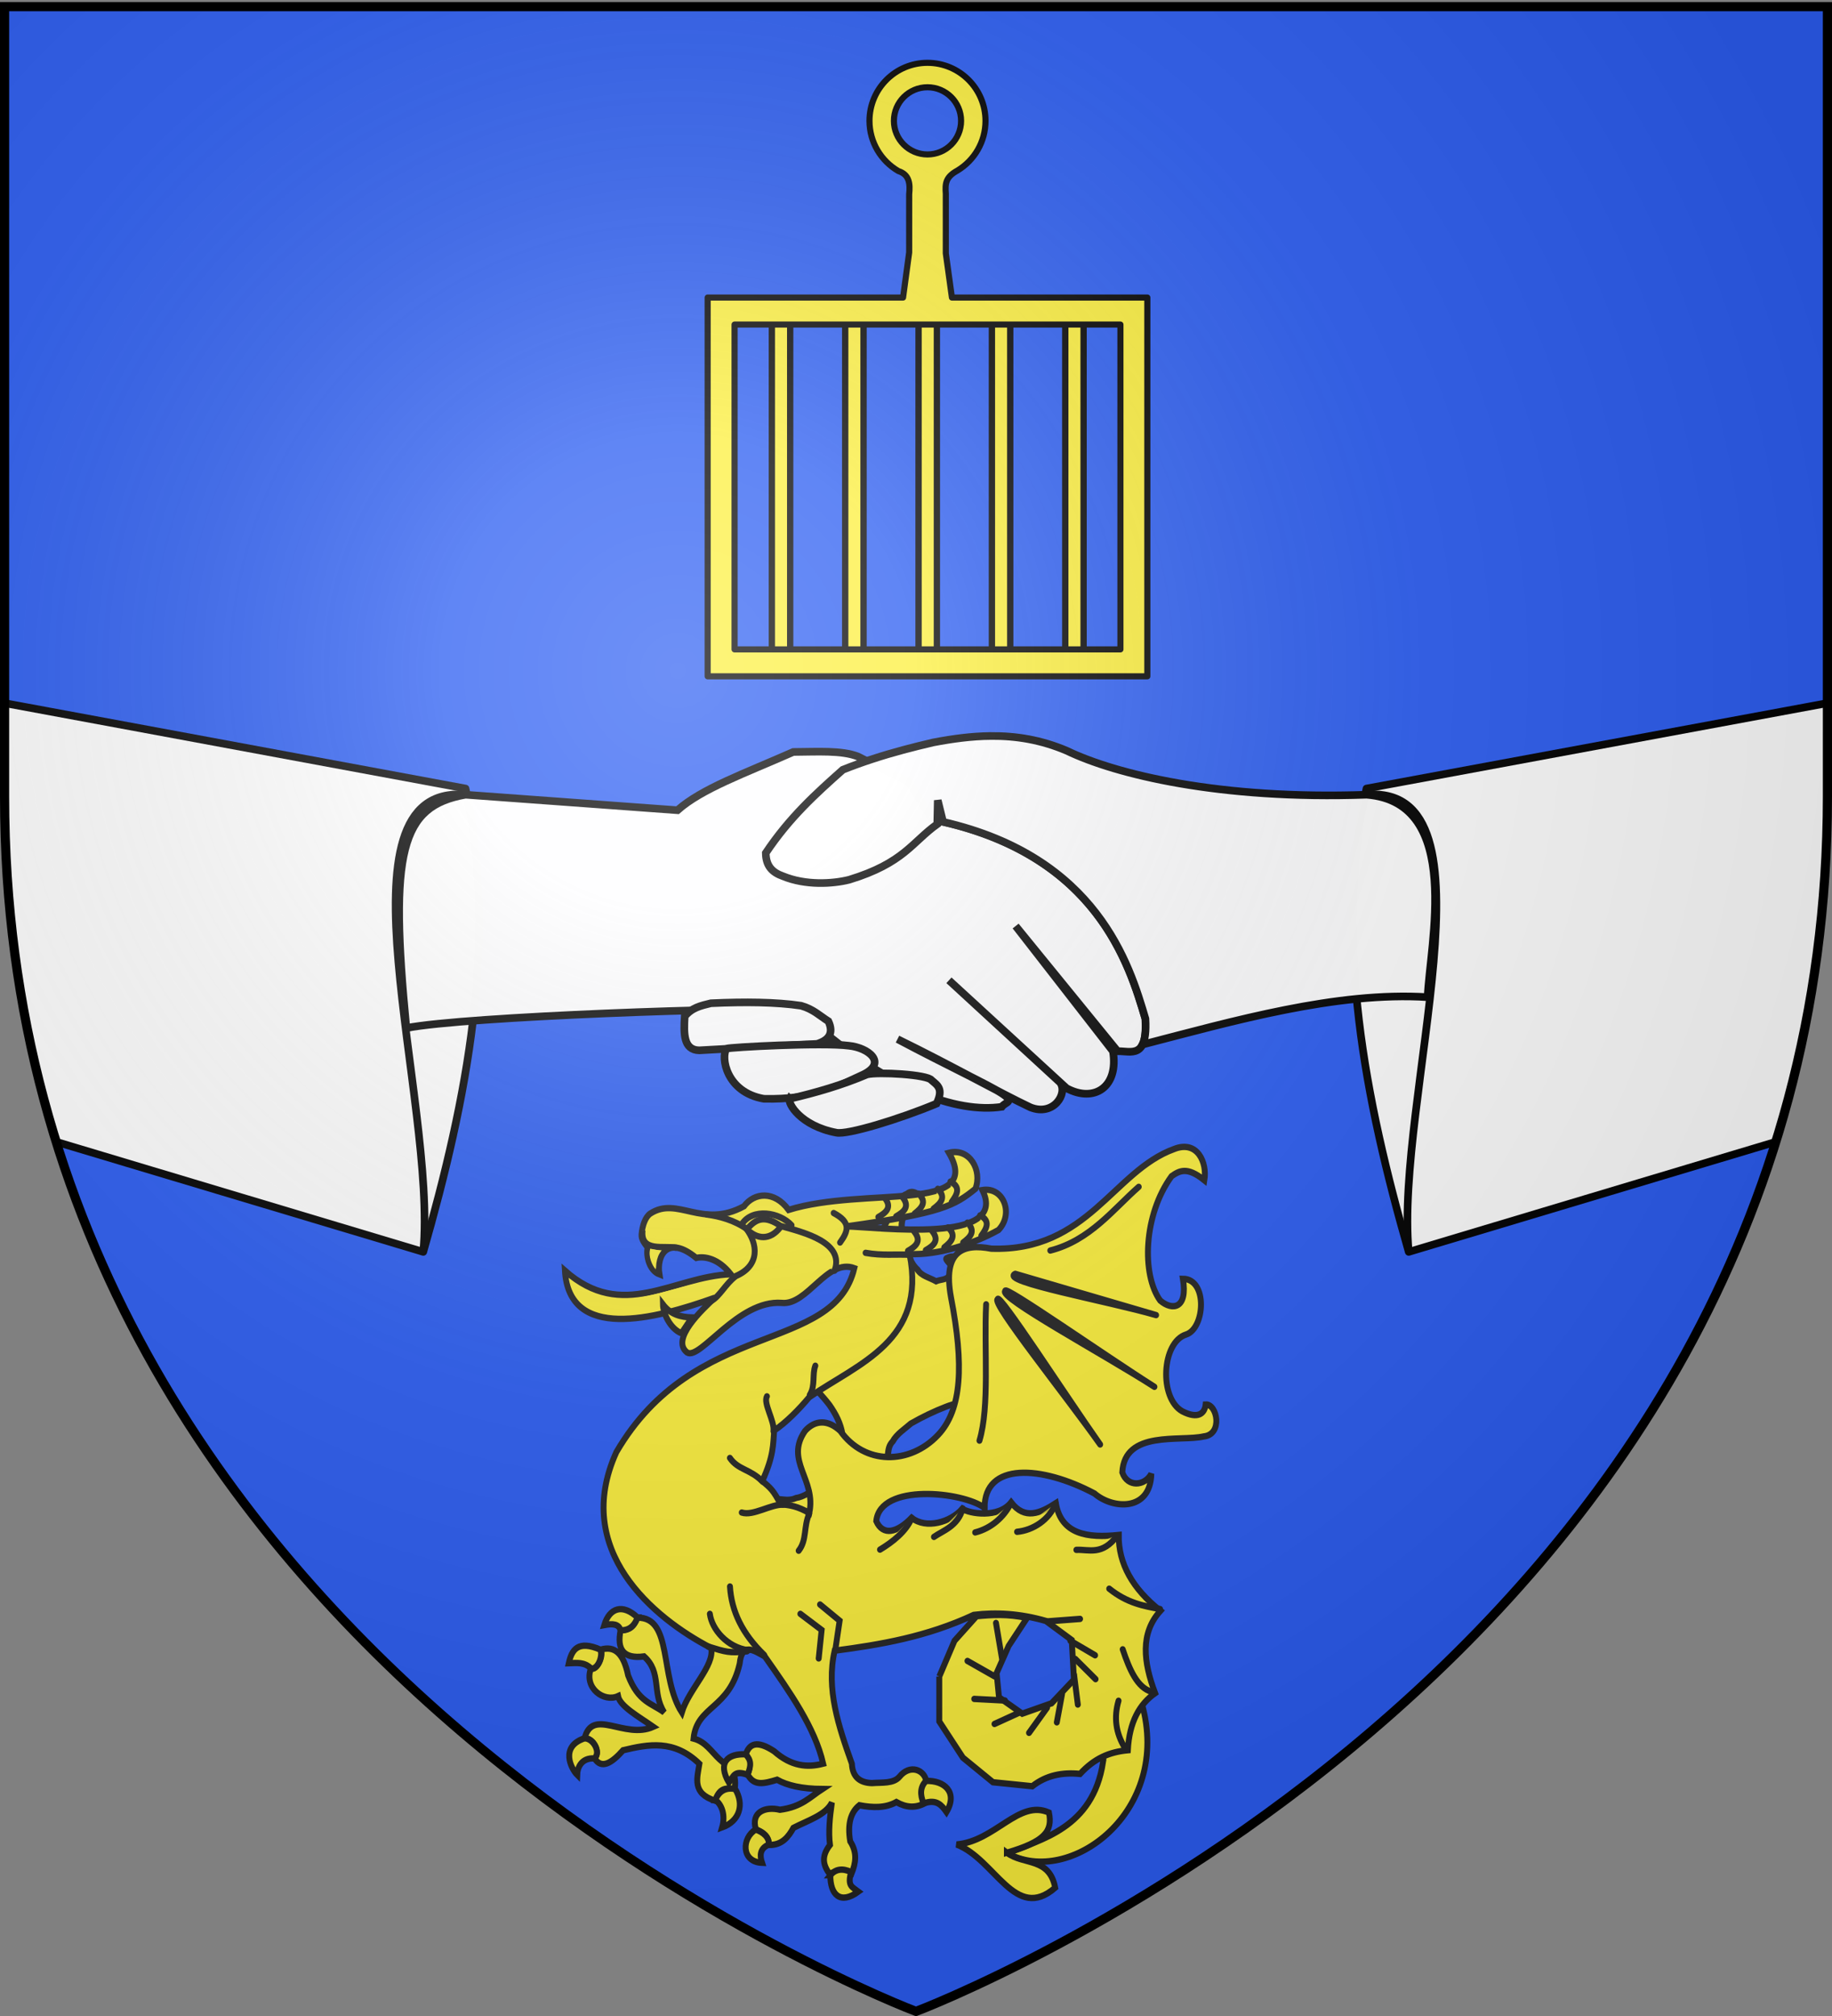 <svg xmlns="http://www.w3.org/2000/svg" xmlns:xlink="http://www.w3.org/1999/xlink" width="600" height="660" version="1.0"><rect width="100%" height="100%" fill="#808080" stroke="none"/><desc>Flag of Canton of Valais (Wallis)</desc><defs><g id="c"><path id="b" d="M0 0v1h.5z" transform="rotate(18 3.157 -.5)"/><use xlink:href="#b" width="810" height="540" transform="scale(-1 1)"/></g><g id="d"><use xlink:href="#c" width="810" height="540" transform="rotate(72)"/><use xlink:href="#c" width="810" height="540" transform="rotate(144)"/></g><radialGradient xlink:href="#a" id="e" cx="221.445" cy="226.331" r="300" fx="221.445" fy="226.331" gradientTransform="matrix(1.353 0 0 1.349 -77.63 -85.747)" gradientUnits="userSpaceOnUse"/><linearGradient id="a"><stop offset="0" style="stop-color:white;stop-opacity:.314"/><stop offset=".19" style="stop-color:white;stop-opacity:.251"/><stop offset=".6" style="stop-color:#6b6b6b;stop-opacity:.125"/><stop offset="1" style="stop-color:black;stop-opacity:.125"/></linearGradient></defs><g style="display:inline"><path d="M300 658.5s298.5-112.32 298.5-397.772V2.176H1.5v258.552C1.5 546.18 300 658.5 300 658.5" style="fill:#2b5df2;fill-opacity:1;fill-rule:evenodd;stroke:none;stroke-width:1px;stroke-linecap:butt;stroke-linejoin:miter;stroke-opacity:1"/></g><path d="m598.5 230.188-150.969 27.968c-10.681 49.896-.467 101.792 13.844 151.688l120.219-36.031c10.665-34.203 16.906-71.845 16.906-113.094z" style="fill:#fff;fill-opacity:1;stroke:#000;stroke-width:2.5;stroke-linejoin:round;stroke-miterlimit:4;stroke-dasharray:none;stroke-opacity:1"/><path d="M447.54 260.17c44.802-3.694 9.22 99.79 13.83 149.686" style="fill:none;fill-opacity:1;stroke:#000;stroke-width:2.5;stroke-linejoin:round;stroke-miterlimit:4;stroke-dasharray:none;stroke-opacity:1"/><path d="M1.5 230.188v30.53c0 41.25 6.241 78.892 16.906 113.094l120.219 36.032c14.311-49.896 24.525-101.792 13.844-151.688z" style="fill:#fff;fill-opacity:1;stroke:#000;stroke-width:2.5;stroke-linejoin:round;stroke-miterlimit:4;stroke-dasharray:none;stroke-opacity:1"/><path d="M152.46 260.17c-44.801-3.694-9.219 99.79-13.829 149.686" style="fill:none;fill-opacity:1;stroke:#000;stroke-width:2.5;stroke-linejoin:round;stroke-miterlimit:4;stroke-dasharray:none;stroke-opacity:1"/><g style="fill:#f7d55d;fill-opacity:.994;stroke:#000;stroke-width:1.626;stroke-miterlimit:4;stroke-dasharray:none;stroke-opacity:1"><path d="m10.707 15.15 45.138 3.3c5.194-4.604 14.225-7.796 24.66-12.4 4.956-.022 10.28-.414 13.81.987l10.852 5.494 4.932 7.892C144.92 27.37 152 51.036 155.475 62.839c.517 8.665-3.063 6.861-5.919 6.906L127.855 43.11l20.715 26.634c1.277 7.61-3.964 11.05-9.865 7.891L113.65 54.653l23.68 21.77c1.672 2.336-1.38 7.242-6.33 5.275-6.498-3.053-17.229-9.13-28.295-14.517 10.66 5.669 19.357 9.689 22.194 11.546 2.895 1.895.774 1.768-.003 2.855-9.288 1.392-24.663-3.389-43.255-20.669-10.595-.635-70.994 1.426-83.532 3.9-3.682-37.632-1.215-47.235 12.599-49.664z" style="fill:#fff;fill-opacity:.994;fill-rule:evenodd;stroke:#000;stroke-width:1.626;stroke-linecap:butt;stroke-linejoin:miter;stroke-miterlimit:4;stroke-dasharray:none;stroke-opacity:1" transform="matrix(1.538 0 0 1.538 135.996 236.873)"/><path d="M57.38 62.34c-.216 3.653-.284 7.16 3.094 7.22l25.097-1.375c2.46-.776 3.609-2.207 2.407-4.813-1.832-1.16-3.214-2.57-5.81-3.304-5.318-.796-11.918-.86-19.208-.53-2.24.548-4.06.955-5.58 2.802zM122.613 2.65c-4.125.03-8.228.597-12.312 1.374-4.218.987-8.483 2.073-12.938 3.531-2.056.674-4.162 1.42-6.312 2.282-5.717 5.08-11.32 10.113-16.406 17.718.034 2.755 1.353 4.129 3.656 4.938 4.842 1.992 10.568 1.646 14.125.75 11.627-3.546 13.355-8.001 18.75-11.844v-.719l.094-4.343 1.125 4.593c32.821 7.516 39.697 30.37 43.093 41.907.166 2.769-.11 4.467-.625 5.5 19.377-5.014 41.355-11.33 60.731-10.094.38-10.942 7.758-41.493-13.005-43.094-31.336 1.112-53.487-4.37-63.82-9.344-5.497-2.348-10.852-3.196-16.156-3.156z" style="fill:#fff;fill-opacity:.994;fill-rule:evenodd;stroke:#000;stroke-width:1.626;stroke-linecap:butt;stroke-linejoin:miter;stroke-miterlimit:4;stroke-dasharray:none;stroke-opacity:1" transform="matrix(1.538 0 0 1.538 135.996 236.873)"/><path d="M66.283 69.199c-1.263 1.826-.077 9.286 7.943 10.675 10.74.27 15.851-2.75 21.201-5.175 5.146-2.521 1.031-5.713-3.094-6.117-5.645-.749-25.434.332-26.05.617z" style="fill:#fff;fill-opacity:.994;fill-rule:evenodd;stroke:#000;stroke-width:1.626;stroke-linecap:butt;stroke-linejoin:miter;stroke-miterlimit:4;stroke-dasharray:none;stroke-opacity:1" transform="matrix(1.538 0 0 1.538 135.996 236.873)"/><path d="M79.727 79.874c-.465.93 2.277 5.772 9.97 7.22 2.377.474 13.355-2.866 21.316-6.188 1.55-3.171.186-3.904-1.067-4.981-.805-1.217-11.357-1.817-13.726-1.234-5.287 2.255-10.831 3.866-16.493 5.183z" style="fill:#fff;fill-opacity:.994;fill-rule:evenodd;stroke:#000;stroke-width:1.626;stroke-linecap:butt;stroke-linejoin:miter;stroke-miterlimit:4;stroke-dasharray:none;stroke-opacity:1" transform="matrix(1.538 0 0 1.538 135.996 236.873)"/></g><g style="display:inline"><g style="fill:#fcef3c;stroke:#000;stroke-width:2.065;stroke-miterlimit:4;stroke-dasharray:none;stroke-opacity:1"><path d="M397 372.308h6V500h-6zM421 372.308h6V500h-6zM373 372.308h6V500h-6zM349 372.308h6V500h-6zM445 372.308h6V500h-6z" style="fill:#fcef3c;fill-opacity:1;stroke:#000;stroke-width:2.065;stroke-linecap:butt;stroke-linejoin:round;stroke-miterlimit:4;stroke-dasharray:none;stroke-opacity:1" transform="matrix(1.001 0 0 .861 -96.561 -215.291)"/></g><path d="M303.765 16.567c-10.493 0-19 8.507-19 19 0 7.014 3.812 13.145 9.468 16.437 3.663 1.18 3.873 4.23 3.532 7.594v19.04l-2 14.772h-64v124h144v-124h-64l-2-14.454V59.473c-.256-3.415-.08-5.505 3.843-7.656 5.483-3.334 9.157-9.366 9.157-16.25 0-10.493-8.508-19-19-19zm0 8c6.072 0 11 4.928 11 11s-4.928 11-11 11-11-4.928-11-11 4.928-11 11-11zm-63.188 77.687h126.375v106.344H240.577z" style="fill:#fcef3c;fill-opacity:1;stroke:#000;stroke-width:2;stroke-linecap:butt;stroke-linejoin:round;stroke-miterlimit:4;stroke-dasharray:none;stroke-opacity:1" transform="translate(0 4)"/></g><g style="display:inline"><path d="M292.912 393.032c-2.803 5.492-5.776 10.996-7.341 16.71-1.393 4.068-3.633 8.014-5.672 11.94-1.898 2.86-3.652 5.806-6.194 8.26-1.498 1.767-3.03 3.488-5.087 4.575-2.662 1.612-5.083 3.567-7.295 5.816-1.446.958-.793 2.578-1.193 3.866.892 1.958 1.64 4.032 3.475 5.226 2.919 2.615 5.676 5.43 8.054 8.546 1.984 2.855 3.716 6.028 4.233 9.739-.096 2.378.142 4.723-.94 7.188-.37 1.62-.967 3.18-2.236 4.548-1.437 2.259-3.42 4.193-5.494 5.9-2.114 1.222-4.164 2.73-6.465 3.059-2.118.956-4.015.475-5.963.328-2.027.504-4.37.856-5.995 2.521-.708 1.698-1.818 3.421-1.314 5.04.126 1.342.997 2.47 1.828 3.35 1.31.98 2.903 1.62 4.32 2.406.974.569 1.368 2.88 2.79 2.1l14.228-7.955c-.013-1.358-.901-2.737.521-4.058 1.282-1.89 2.456-3.872 4.443-5.187 2.42-2.28 5.12-4.114 7.916-5.79 2.398-1.87 5.155-2.554 7.796-3.627-.575-1.072-1.026-2.18-.496-3.625.166-1.404.342-2.8 1.539-4.013 1.366-2.5 3.894-4.035 6.009-5.895 3.73-2.118 7.53-3.97 11.426-5.462 2.91-1.178 5.9-1.522 8.82-2.759 1.85-1.195 3.505-2.753 4.554-4.69.579-.714.247-4.18-.507-2.212-.972.86-2.42 2.363-3.607 2.189-1.391-.058-2.625-.316-2.937-1.72-.864-1.144.168-3.032.182-4.516 1.39-2.079 2.503-4.367 4.678-5.854l9.435-8.333c.882-1.581.491-2.766-.39-3.797-.587-1.01-2.987-1.082-1.85.631-1.203 1.658-2.887 3.096-4.711 3.88-1.814-.168-4.084.512-5.197-.956-1.266-1.012-2.897-1.716-3.231-3.517-.596-1.384-1.617-2.53-1.219-4.345-.034-2.354 1.934-4.782 2.432-7.136.42-2.183-.996-3.766-2.07-5.187-1.06-.75-2.188-1.296-3.767-.501-1.52.34.873 1.88 1.003 2.726.656.986.433 2.517-.778 3.553-1.057 1.048-2.75.91-4.063 1.48-2.11-1.2-4.814-1.71-6.109-3.85-1.474-1.324-2.36-3.084-3.025-5.005-1.248-2.918-2.14-6.077-2.145-9.535.048-1.623.711-3.35.983-5.012 1.538-1.24 2.876-3.032 4.822-3.151 2.297 0 .971-1.592-.161-1.908-1.22-.515-2.357-1.51-3.901-.168-2.09.662-2.79 2.593-4.134 4.187z" style="fill:#fcef3c;fill-rule:evenodd;stroke:#232323;stroke-width:2;stroke-linecap:butt;stroke-linejoin:miter;stroke-miterlimit:4;stroke-dasharray:none;stroke-opacity:1" transform="translate(0 2)"/><g style="fill:#fcef3c;stroke-width:5.848;stroke-miterlimit:4;stroke-dasharray:none"><g style="fill:#fcef3c;stroke-width:5.848;stroke-miterlimit:4;stroke-dasharray:none"><g style="fill:#fcef3c;stroke-width:5.813;stroke-miterlimit:4;stroke-dasharray:none"><path d="M584.27 621.475c-10.118 60.886-61.599 70.593-94.39 83.534 61.135 31.693 162.888-37.957 132.618-137.336-9.906 22.976-40.658 40.567-38.228 53.802z" style="fill:#fcef3c;fill-opacity:1;fill-rule:evenodd;stroke:#232323;stroke-width:5.813;stroke-linecap:butt;stroke-linejoin:miter;stroke-miterlimit:4;stroke-dasharray:none;stroke-opacity:1" transform="matrix(.332 0 0 .357 167.28 355.028)"/><path d="m422.708 543.012 15.028-32.823 21.75-22.541c15.127-1.326 30.556-2.274 49.828 1.581l-18.191 25.705-11.864 24.914 2.373 22.146 22.936 15.027 28.869-9.49 22.145-21.751-2.171-36.275-25.51-17.507c-25.73-6.851-49.047-8.064-71.183-5.537-46.397 20.12-91.866 27.25-137.224 32.823-8.585 35.216 3.919 69.427 17.004 103.61.595 11.929 7.582 17.465 19.773 17.796 9.914-.75 21.3.709 27.287-5.932 10.093-11.562 24.748-6.53 26.496 4.746-6.179 4.75-5.231 11.877-1.978 19.773-8.7 4.34-17.926 3.964-27.682-1.187-10.857 5.633-23.437 5.234-36.46 2.927-8.59 6.316-11.973 17.254-9.096 33.06 7.29 10.565 5.416 20.111 1.423 29.422-6.184-2.572-13.124-3.256-21.83.475-5.67-7.401-8.876-15.419.475-26.575-1.657-12.208-.201-25.453 1.899-38.913-6.053 11.523-23.714 16.413-37.964 23.253-4.708 7.947-11.162 16.045-24.202 15.66.18-7.714-5.454-11.55-12.813-14.237-5.15-15.806 9.075-21.35 23.727-18.033 21.407-2.584 29.763-11.693 41.76-18.982-20.212-.175-34.512-3.307-44.607-8.542-13.194 3.675-22.763 5.966-28.948-4.745 2.772-6.737 2.907-13.034-1.898-18.508 3.379-9.61 10.759-13.4 27.999-2.847 16.835 13.88 32.768 15.121 48.344 11.363-8.205-33.092-32.57-65.235-57.57-98.327-10.842-5.5-22.504-13.46-24.82 6.618-10.204 41.917-42.224 38.361-45.502 68.667 11.981 2.91 17.653 12.13 25.647 19.028 7.333 6.533 17.918 9.163 14.891 28.128-9.6-3.206-16.046-.102-19.028 9.928-23.306-6.79-17.9-20.758-15.719-33.92-25.095-22.536-50.19-17.957-75.285-12.41-11.234 11.774-21.284 17.624-28.128 7.446 6.529-5.493-1.383-19.315-9.928-18.2 7.828-28.931 39.382 1.011 67.84-10.755-14.424-9.376-32.755-18.753-34.748-28.129-13.74 5.959-33.67-7.243-26.87-25.179 5.714 1.729 12.72-10.483 9.893-17.517 13.497-3.543 22.232 2.944 26.905 23.668 10.191 24.641 23.357 25.488 35.574 33.92-12.315-17.925-2.113-36.677-19.855-51.293-20.531 2.483-26.885-6.633-23.165-23.992 8.273-.552 12.686-2.206 16.547-11.582 35.305-.454 21.512 54.322 43.847 86.867 7.105-21.532 32.604-42.738 28.955-59.03-57.022-27.542-137.455-89.668-93.485-179.648 77.305-123.15 214.289-89.497 234.748-168.667-27-9.32-46.192 34.383-71.665 31.851-43.044-3.043-80.325 52.76-93.28 45.502-16.757-12.19 15.24-39.639 27.343-50.279-60.54 20.216-143.854 39.835-147.922-24.799 57.046 46.935 106.174 5.38 163.688 3.26-12.47-14.637-25.954-16.642-34.111-14.946-27.812-21.296-39.35-2.742-36.298 15.099-9.655-3.401-13.498-16.071-11.657-24.648-2.727-3.313-6.41-7.41-6.015-11.834.773-8.66 3.838-16.22 8.571-19.258 26.957-16.375 51.018 14.27 92.452-6.722 10.123-12.583 29.808-14.679 44.054 3.31 75.82-21.75 192.97 3.377 158.119-52.328 20.47-4.889 33.095 16.014 26.163 32.989-20.212 15.207-32.944 22.312-127.322 34.484 30.566.511 161.17 16.874 134.148-33.347 21.187-3.213 31.128 21.993 15.925 36.673-25.198 13.084-59.802 23.173-87.71 22.034 16.955 79.44-49.94 99.977-99.055 131.317h-.001c-9.829 11.03-23.038 23.431-34.51 30.502-1.132 12.726-.376 23.27-11.714 46.28 7.943 6.387 10.805 8.187 18.055 21.41 9.185.519 17.263 2.009 28.274 7.96 7.273-30.598-24.61-47.861-4.136-75.285 9.938-10.24 22.613-10.49 34.747 0 23.925 31.424 68.447 31.253 96.412 3.763 23.706-23.304 25.587-64.586 12.792-126.204-8.434-42.755 12.1-49.683 39.71-44.675 95.157 2.945 120.34-71.17 180.352-91.365 23.076-8.538 32.783 12.491 29.906 28.66-17.239-13.051-24.906-8.555-32.398-3.738-27.71 35.388-29.721 90.066-11.215 114.017 12.02 9.541 27.401 7.634 22.43-19.938 24.663.13 21.803 45.557 3.115 51.09-24.155 7.093-26.862 58.342-3.738 70.404 15.258 7.322 22.122 2.226 23.052-6.23 11.447-.605 17.156 27.46-1.869 29.282-23.135 4.986-78.343-6.038-80.372 33.021 5.11 13.716 22.019 12.716 28.66 1.246-.987 35.004-38.353 32.382-56.074 18.069-52.47-25.89-108.737-28.889-108.41 13.208-21.39-14.9-103.181-23.07-106.893 12.12 6.612 13.74 20.407 10.795 34.902-3.058 14.379 10.687 38.607 3.975 50.032-8.282 6.824 4.521 35.68 8.987 48.14-5.855 13.467 16.32 28.678 9.973 44.11.748 5.284 28.673 31.069 32.113 62.052 29.157-.407 26.2 13.615 49.308 41.118 69.528-20.145 20.569-16.812 47.008-5.233 75.509-15.412 10.083-25.44 26.319-26.914 52.332-18.377 1.608-33.196 7.574-47.17 21.739-17.366-1.64-33.35 1.214-47.107 11.3L475.7 639.9l-29.66-22.541-23.332-33.219v-41.127" style="fill:#fcef3c;fill-opacity:1;fill-rule:evenodd;stroke:#232324;stroke-width:5.813;stroke-linecap:butt;stroke-linejoin:miter;stroke-miterlimit:4;stroke-dasharray:none;stroke-opacity:1" transform="matrix(.332 0 0 .357 167.28 355.028)"/><g style="fill:#fcef3c;stroke-width:5.813;stroke-miterlimit:4;stroke-dasharray:none"><path d="M125.08 488.834c-2.655 6.722-7.54 12.191-16.82 11.674-1.632-5.91-8.106-6.174-16.027-4.748 5.17-15.707 18.048-19.91 32.846-6.926zM88.474 518.317c2.451 5.814-2.314 17.958-9.102 17.412-6.664-6.348-14.483-5.193-22.161-4.947 2.918-12.469 9.03-21.399 31.263-12.465zM82.34 618.042c7.097-5.216-1.03-18.756-9.696-18.402-24.426 7.659-13.024 27.976-7.123 33.44.215-6.314 3.852-15.63 16.819-15.038zM201.79 656.126c4.115-8.991 11.002-11.515 19.588-10.073 9.02 14.07 4.72 29.361-12.872 35.258 3.588-11.606-.472-21.026-6.716-25.185zM409.658 638.713c-5.608 5.249-6.255 12.151-2.372 20.564 12.962-4.175 17.827 1.772 22.54 7.909 11.614-18.31-2.392-29.15-20.168-28.473zM315.243 725.209c5.073-5.768 11.953-6.627 20.48-3.005-3.772 13.084.898 13.494 7.177 18.016-17.943 12.172-27.787 2.777-27.657-15.011zM241.655 683.279c7.407 2.366 13.45 7.15 12.968 13.807-8.984 3.36-9.138 10.103-6.73 16.695-20.927-.814-19.995-23.002-6.238-30.502zM231.68 614.3c5.564 5.296 5.75 10.327 1.797 18.706-12.927-4.284-13.52 1.17-18.284 7.267-11.458-18.407-1.281-26.802 16.488-25.974z" style="fill:#fcef3c;fill-opacity:1;fill-rule:evenodd;stroke:#232323;stroke-width:5.813;stroke-linecap:butt;stroke-linejoin:miter;stroke-miterlimit:4;stroke-dasharray:none;stroke-opacity:1" transform="matrix(.332 0 0 .357 167.28 355.028)"/></g><path d="M489.409 704.537c37.062-10.1 45.313-19.503 41.531-36.811-29.621-12.474-52.98 26.15-91.086 29.26 38.287 13.766 57.562 71.483 97.221 39.644-5.78-28.116-31.083-20.568-47.666-32.093z" style="fill:#fcef3c;fill-opacity:1;fill-rule:evenodd;stroke:#232323;stroke-width:5.813;stroke-linecap:butt;stroke-linejoin:miter;stroke-miterlimit:4;stroke-dasharray:none;stroke-opacity:1" transform="matrix(.332 0 0 .357 167.28 355.028)"/></g><path d="M64.255 181.993c48.24 31.347 90.008-.528 150.471-5.235-7.396 10.163-24.82 10.71-53.321 18.603-33.254 9.21-84.017 12.334-97.15-13.368" style="fill:#fcef3c;fill-opacity:1;fill-rule:evenodd;stroke:none;stroke-width:5.848;stroke-linecap:butt;stroke-linejoin:miter;stroke-miterlimit:4;stroke-dasharray:none;stroke-opacity:1" transform="matrix(.33 0 0 .355 166.955 355.931)"/><path d="M603.156 413.224c-15.11 19.161-28.381 12.806-40.845 13.445M541.809 383.84c-6.291 15.094-22.462 24.779-38.344 26.172M496.959 384.355c-6.539 11.874-19.069 22.471-35.073 26.232M449.531 388.479c-4.47 16.26-20.077 20.64-28.548 26.232M399.01 397.243c-5.7 12.485-19.067 22.172-31.582 29.207M645.428 481.272c-16.352-2.887-32.66-5.468-50.503-18.795M637.18 557.569c-14.334-3.638-22.1-20.414-28.87-39.18M610.373 609.12c-9.012-13.662-10.968-28.108-6.186-43.303" style="fill:#fcef3c;fill-opacity:.75;fill-rule:evenodd;stroke:#232323;stroke-width:5.848;stroke-linecap:round;stroke-linejoin:miter;stroke-miterlimit:4;stroke-dasharray:none;stroke-opacity:1" transform="matrix(.33 0 0 .355 166.955 355.931)"/><path d="M624.238 91.871c-25.141 20.451-48.236 49.335-87.807 58.75M501.7 172.122c-16.828 7.01 93.167 25.36 139.751 38.039zM491.777 187.834c-1.622-6.018 98.252 59.201 148.02 88.481-49.34-29.494-156.21-83.026-148.02-88.481M484.22 195.516c-7.31 2.461 67.809 89.308 101.713 133.963-33.904-44.655-100.84-141.31-101.712-133.963M466.142 325.931c10.263-31.825 4.503-83.68 6.615-125.693" style="fill:#fcef3c;fill-opacity:.75;fill-rule:evenodd;stroke:#232323;stroke-width:5.848;stroke-linecap:round;stroke-linejoin:round;stroke-miterlimit:4;stroke-dasharray:none;stroke-opacity:1" transform="matrix(.33 0 0 .355 166.955 355.931)"/><g style="fill:#fcef3c;stroke-width:5.848;stroke-miterlimit:4;stroke-dasharray:none"><path d="M1036.621 549.704c-21.795-19.632-32.48-40.394-33.957-63.152M1072.521 511.795l21.122 14.845-2.923 26.247M1092.04 503.158l19.462 14.925-4.345 27.24M982.704 511.795c1.978 14.212 17.187 30.974 38.201 33.552" style="fill:#fcef3c;fill-opacity:.75;fill-rule:evenodd;stroke:#232323;stroke-width:5.848;stroke-linecap:round;stroke-linejoin:miter;stroke-miterlimit:4;stroke-dasharray:none;stroke-opacity:1" transform="matrix(.33 0 0 .355 -91.807 346.664)"/></g><path d="M131.794 132.03c-2.355 20.69 21.68 13.646 33.982 16.13" style="fill:#fcef3c;fill-opacity:.75;fill-rule:evenodd;stroke:#232323;stroke-width:5.848;stroke-linecap:butt;stroke-linejoin:miter;stroke-miterlimit:4;stroke-dasharray:none;stroke-opacity:1" transform="matrix(.33 0 0 .355 166.955 355.931)"/><path d="M139.432 148.944c-2.296 6.843 1.964 15.773 5.56 19.154-1.491-7.405 1.404-12.617 5.355-17.3z" style="fill:#fcef3c;fill-opacity:1;fill-rule:evenodd;stroke:none;stroke-width:5.848;stroke-linecap:butt;stroke-linejoin:miter;stroke-miterlimit:4;stroke-dasharray:none;stroke-opacity:1" transform="matrix(.33 0 0 .355 166.955 355.931)"/><path d="M170.34 226.944c-11.591-4.531-18.174-18.856-18.33-26.58 7.861 9.513 18.04 11.635 28.778 11.977z" style="fill:#fcef3c;fill-opacity:1;fill-rule:evenodd;stroke:#232323;stroke-width:5.848;stroke-linecap:butt;stroke-linejoin:miter;stroke-miterlimit:4;stroke-dasharray:none;stroke-opacity:1" transform="matrix(.33 0 0 .355 166.955 355.931)"/><g style="fill:#fcef3c;stroke-width:5.848;stroke-miterlimit:4;stroke-dasharray:none"><path d="M303.26 256.846c-3.285 7.8.234 18.433-5.529 26.9M255.23 285.091c-3.974 6.318 7.93 22.952 6.457 32.188M218.472 341.914c8.224 11.18 20.102 10.018 32.612 21.914M230.245 392.243c11.246 3.46 29.014-7.89 41.306-7.246M297.264 393.156c-5.919 12.372-2.134 24.347-10.555 34.302" style="fill:#fcef3c;fill-opacity:.75;fill-rule:evenodd;stroke:#232323;stroke-width:5.848;stroke-linecap:round;stroke-linejoin:miter;stroke-miterlimit:4;stroke-dasharray:none;stroke-opacity:1" transform="matrix(.33 0 0 .355 166.955 355.931)"/></g><g style="fill:#fcef3c;stroke:#38603e;stroke-width:5.848;stroke-miterlimit:4;stroke-dasharray:none;stroke-opacity:1"><path d="M1106.55 186.594c10.078-26.073-29.556-34.944-53.624-41.273-14.896-9.392-23.744-7.677-33.19 3.055-12.46-8.284-27.489-12.057-39.95-13.554" style="fill:#fcef3c;fill-opacity:.75;fill-rule:evenodd;stroke:#232323;stroke-width:5.848;stroke-linecap:round;stroke-linejoin:miter;stroke-miterlimit:4;stroke-dasharray:none;stroke-opacity:1" transform="matrix(.33 0 0 .355 -91.833 349.75)"/><path d="M1052.586 146.734c-9.984 11.958-23.077 11.473-33.908.848 11.773 14.263 14.14 34.213-9.994 43.95-10.358 7.097-16.214 19.023-24.447 22.844" style="fill:#fcef3c;fill-opacity:.75;fill-rule:evenodd;stroke:#232323;stroke-width:5.848;stroke-linecap:round;stroke-linejoin:miter;stroke-miterlimit:4;stroke-dasharray:none;stroke-opacity:1" transform="matrix(.33 0 0 .355 -91.833 349.75)"/><path d="M1014.572 143.652c10.699-15.098 37.44-10.894 49.316 1.027" style="fill:none;fill-opacity:.75;fill-rule:evenodd;stroke:#232323;stroke-width:5.848;stroke-linecap:round;stroke-linejoin:miter;stroke-miterlimit:4;stroke-dasharray:none;stroke-opacity:1" transform="matrix(.33 0 0 .355 -91.833 349.75)"/></g><path d="M395.155 150.932c7.636-4.085 13.951-8.83 6.322-17.703M412.858 150.3c7.636-4.085 13.951-8.83 6.322-17.703M431.203 147.73c6.996-5.104 12.592-10.679 3.807-18.408M449.964 143.224c7.106-4.95 12.824-10.402 4.209-18.321M467.993 136.972c5.382-6.785 9.289-13.65-1.24-18.757M397.894 154.56c-15.058-.749-28.045 1.001-44.763-1.808M327.784 143.245c8.54-10.867 10.786-18.777-6.338-27.198M365.765 119.733c7.636-4.085 13.951-8.83 6.322-17.703M383.468 119.101c7.636-4.085 13.951-8.83 6.322-17.703M401.813 116.532c6.996-5.104 12.592-10.68 3.807-18.408M420.574 112.025c7.106-4.95 12.824-10.401 4.21-18.32M438.603 105.773c5.382-6.785 9.289-13.65-1.24-18.757M197.043 515.872c17.21 4.92 20.94 6.177 38.394 4.346" style="fill:#fcef3c;fill-opacity:.75;fill-rule:evenodd;stroke:#232323;stroke-width:5.848;stroke-linecap:round;stroke-linejoin:miter;stroke-miterlimit:4;stroke-dasharray:none;stroke-opacity:1" transform="matrix(.33 0 0 .355 166.955 355.931)"/></g><g style="fill:#fcef3c;stroke-width:5.848;stroke-miterlimit:4;stroke-dasharray:none"><path d="m1280.973 514.907 5.962 32.789M1252.656 549.931l26.827 14.159M1259.363 584.955l30.552 1.49M1279.483 608.056l24.59-10.433M1313.761 616.253l17.885-23.101M1341.333 606.565l5.216-26.081M1358.472 562.6l3.726 27.571M1359.686 548.1l20.12 18.63M1354.746 531.302l24.591 13.413M1332.39 513.417l32.044-2.235" style="fill:#fcef3c;fill-opacity:.75;fill-rule:evenodd;stroke:#232323;stroke-width:5.848;stroke-linecap:round;stroke-linejoin:miter;stroke-miterlimit:4;stroke-dasharray:none;stroke-opacity:1" transform="matrix(.33 0 0 .355 -96.525 348.533)"/></g></g></g><path d="M300 658.5s298.5-112.32 298.5-397.772V2.176H1.5v258.552C1.5 546.18 300 658.5 300 658.5" style="opacity:1;fill:url(#e);fill-opacity:1;fill-rule:evenodd;stroke:none;stroke-width:1px;stroke-linecap:butt;stroke-linejoin:miter;stroke-opacity:1"/><path d="M300 658.5S1.5 546.18 1.5 260.728V2.176h597v258.552C598.5 546.18 300 658.5 300 658.5z" style="opacity:1;fill:none;fill-opacity:1;fill-rule:evenodd;stroke:#000;stroke-width:3;stroke-linecap:butt;stroke-linejoin:miter;stroke-miterlimit:4;stroke-dasharray:none;stroke-opacity:1"/></svg>
